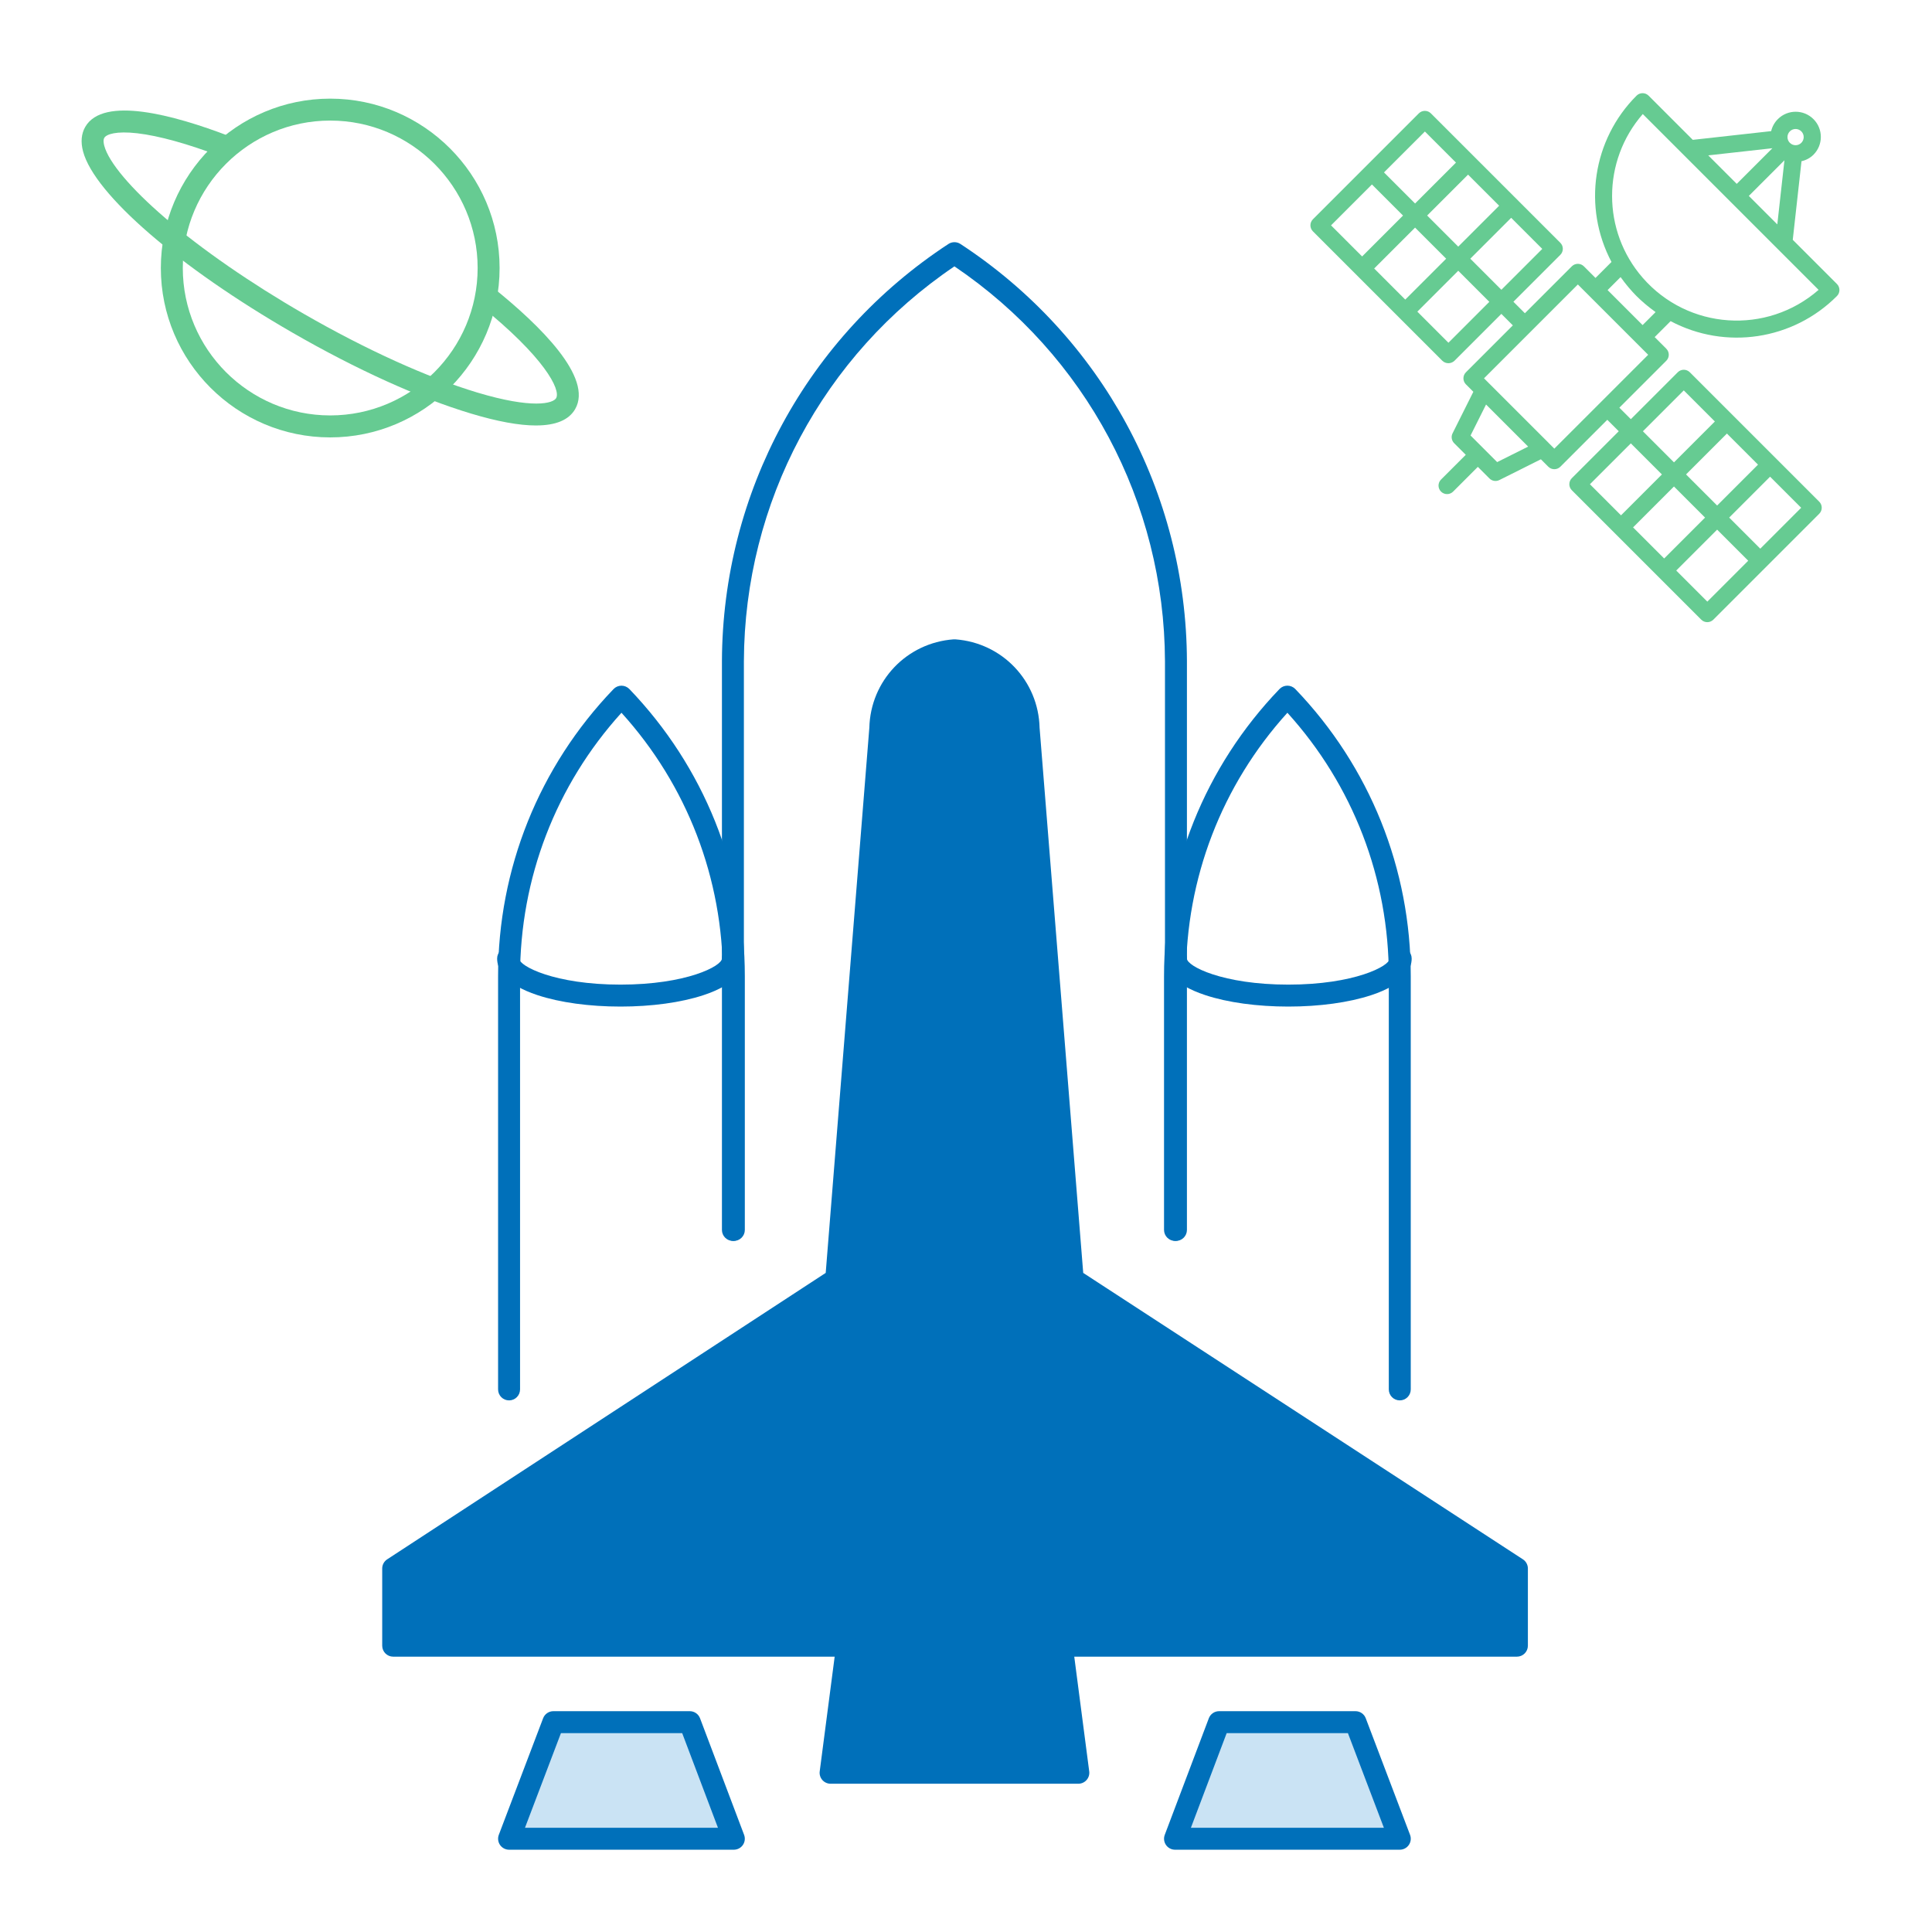 <?xml version="1.0" encoding="UTF-8"?><svg id="a" xmlns="http://www.w3.org/2000/svg" viewBox="60 60 880 880"><g id="b"><path d="M750.9,774.43l-202.33-131.8-20.07-250.86c-.39-18.8-15.02-34.21-33.77-35.58-18.75,1.37-33.39,16.78-33.77,35.58l-20.07,250.86-201.79,131.8v35.15h206.79l-7.54,57.88h112.79l-7.54-57.88h207.32v-35.15Z" style="fill:#0070ba;"/><path d="M551.12,872.47h-112.79c-1.44,0-2.81-.62-3.76-1.7-.95-1.08-1.39-2.52-1.2-3.94l6.81-52.24h-201.09c-2.76,0-5-2.24-5-5v-35.15c0-1.69.85-3.26,2.27-4.19l199.74-130.46,19.87-248.27c.52-21.43,17-38.75,38.41-40.31.24-.02.48-.02.73,0,21.4,1.56,37.89,18.88,38.41,40.31l19.87,248.27,200.27,130.46c1.42.92,2.27,2.5,2.27,4.19v35.15c0,2.76-2.24,5-5,5h-201.62l6.81,52.24c.19,1.43-.25,2.86-1.2,3.94-.95,1.08-2.32,1.7-3.76,1.7ZM444.03,862.47h101.41l-6.81-52.24c-.19-1.43.25-2.86,1.2-3.94.95-1.08,2.32-1.7,3.76-1.7h202.32v-27.44l-200.05-130.32c-1.3-.85-2.13-2.25-2.25-3.79l-20.07-250.86c0-.1-.01-.2-.01-.3-.33-16.19-12.68-29.31-28.78-30.67-16.1,1.35-28.44,14.48-28.77,30.67,0,.1,0,.2-.01.3l-20.07,250.86c-.12,1.54-.95,2.94-2.25,3.79l-199.53,130.32v27.45h201.79c1.44,0,2.81.62,3.76,1.7.95,1.08,1.39,2.52,1.2,3.94l-6.81,52.24Z" style="fill:#0070ba;"/><path d="M595.63,625.22c-2.76,0-5-2.24-5-5v-259.04c-.25-72.4-36.03-139.39-95.9-179.86-59.86,40.47-95.65,107.46-95.9,179.88v259.02c0,2.76-2.24,5-5,5s-5-2.24-5-5v-259.04c.26-76.9,38.83-147.94,103.16-190.05,1.66-1.09,3.81-1.09,5.48,0,64.33,42.1,102.9,113.14,103.16,190.03v259.06c0,2.76-2.24,5-5,5Z" style="fill:#0070ba;"/><path d="M291.87,697.86c-2.76,0-5-2.24-5-5v-188.09c-.05-49.04,18.62-95.53,52.59-130.91.94-.98,2.25-1.54,3.61-1.54h0c1.36,0,2.66.56,3.61,1.54,33.96,35.38,52.64,81.87,52.58,130.92v115.44c0,2.76-2.24,5-5,5s-5-2.24-5-5v-115.45c.05-44.69-16.31-87.13-46.19-120.12-29.88,32.99-46.24,75.43-46.19,120.11v188.1c0,2.76-2.24,5-5,5Z" style="fill:#0070ba;"/><path d="M342.64,518.48c-14.19,0-27.6-1.84-37.76-5.19-15.24-5.02-18.44-11.85-18.44-16.7,0-2.76,2.24-5,5-5s5,2.24,5,5c0,3.45,16.19,11.89,46.19,11.89s46.19-8.44,46.19-11.89c0-2.76,2.24-5,5-5s5,2.24,5,5c0,4.85-3.2,11.68-18.44,16.7-10.16,3.35-23.56,5.19-37.75,5.19Z" style="fill:#0070ba;"/><path d="M697.58,697.86c-2.76,0-5-2.24-5-5v-188.09c.05-44.69-16.31-87.13-46.19-120.12-29.88,32.99-46.24,75.43-46.19,120.11v115.45c0,2.76-2.24,5-5,5s-5-2.24-5-5v-115.45c-.05-49.04,18.62-95.53,52.58-130.91.94-.98,2.25-1.54,3.61-1.54s2.66.56,3.61,1.54c33.96,35.38,52.64,81.87,52.58,130.92v188.09c0,2.76-2.24,5-5,5Z" style="fill:#0070ba;"/><path d="M646.82,518.48c-14.19,0-27.6-1.84-37.76-5.19-15.24-5.02-18.44-11.85-18.44-16.7,0-2.76,2.24-5,5-5s5,2.24,5,5c0,3.45,16.19,11.89,46.19,11.89s46.19-8.44,46.19-11.89c0-2.76,2.24-5,5-5s5,2.24,5,5c0,4.85-3.2,11.68-18.44,16.7-10.16,3.35-23.56,5.19-37.75,5.19Z" style="fill:#0070ba;"/><polygon points="394.26 897.52 291.87 897.52 312.05 844.42 374.18 844.42 394.26 897.52" style="fill:#cae3f4;"/><path d="M394.26,902.52h-102.38c-1.64,0-3.18-.81-4.12-2.16-.93-1.35-1.14-3.08-.56-4.62l20.18-53.1c.74-1.94,2.6-3.22,4.67-3.22h62.13c2.08,0,3.94,1.29,4.68,3.23l20.07,53.1c.58,1.54.37,3.26-.56,4.61-.93,1.35-2.47,2.16-4.11,2.16ZM299.12,892.52h87.9l-16.29-43.1h-55.23l-16.38,43.1Z" style="fill:#0070ba;"/><polygon points="697.59 897.52 595.2 897.52 615.27 844.42 677.41 844.42 697.59 897.52" style="fill:#cae3f4;"/><path d="M697.58,902.52h-102.38c-1.64,0-3.18-.81-4.11-2.16-.93-1.35-1.14-3.07-.56-4.61l20.07-53.1c.74-1.95,2.6-3.23,4.68-3.23h62.13c2.08,0,3.94,1.28,4.67,3.22l20.18,53.1c.58,1.54.38,3.26-.56,4.62-.93,1.35-2.47,2.16-4.12,2.16ZM602.44,892.52h87.9l-16.38-43.1h-55.23l-16.29,43.1Z" style="fill:#0070ba;"/></g><path d="M304.14,253.8c-7.69,0-17.58-1.81-29.65-5.44-23.37-7.02-52.18-20.08-81.15-36.77-51.9-29.9-90.28-63.09-95.5-82.59-1.15-4.3-.81-8.08,1-11.22,8.17-14.11,40.12-5.51,65.48,4.19l-3.57,9.34c-15.18-5.81-28.41-9.47-38.26-10.61-9.54-1.1-14.04.44-14.99,2.09-.55.95-.3,2.49,0,3.62,2.01,7.49,12.12,19.48,27.74,32.88,16.63,14.27,39.04,29.77,63.09,43.63,28.32,16.32,56.39,29.05,79.03,35.86,25.23,7.58,34.54,4.99,35.95,2.57,2.21-3.81-5.35-18.74-35.02-42.55l6.26-7.8c21.63,17.36,45.68,41.05,37.42,55.35-2.87,4.96-8.84,7.44-17.83,7.44Z" style="fill:#66cb92;"/><path d="M210.41,259.23c-42.54,0-77.15-34.61-77.15-77.15s34.61-77.15,77.15-77.15,77.15,34.61,77.15,77.15-34.61,77.15-77.15,77.15ZM210.41,114.92c-37.03,0-67.15,30.13-67.15,67.15s30.12,67.15,67.15,67.15,67.15-30.13,67.15-67.15-30.12-67.15-67.15-67.15Z" style="fill:#66cb92;"/><g id="c"><path d="M658.03,165.39l19.65,19.65,19.65,19.65,19.65,19.65c1.54,1.46,3.95,1.46,5.5,0l21.37-21.37,5.23,5.23-21.37,21.37c-1.52,1.52-1.52,3.98,0,5.5l3.38,3.38-9.47,18.93c-.75,1.5-.45,3.3.73,4.49l5.29,5.29-11.32,11.32c-1.49,1.54-1.45,4,.1,5.49,1.51,1.45,3.89,1.45,5.4,0l11.32-11.32,5.29,5.29c1.18,1.18,2.99,1.48,4.49.73l18.93-9.47,3.38,3.38c1.52,1.52,3.98,1.52,5.5,0l21.37-21.37,5.22,5.22-21.37,21.37c-1.52,1.52-1.52,3.98,0,5.5l19.65,19.65,19.65,19.65,19.65,19.65c1.52,1.52,3.98,1.52,5.5,0l24.12-24.12,24.12-24.12c1.52-1.52,1.52-3.98,0-5.5l-19.65-19.65-19.65-19.65-19.65-19.65c-1.52-1.52-3.98-1.52-5.49,0l-21.37,21.37-5.23-5.23,21.37-21.37c1.52-1.52,1.52-3.98,0-5.5l-5.29-5.29,7.26-7.26c25.02,13.27,55.77,8.63,75.76-11.43,1.52-1.52,1.52-3.98,0-5.5l-20.12-20.12,3.98-35.8c2.04-.44,3.92-1.45,5.41-2.91,4.5-4.46,4.54-11.72.08-16.22-4.46-4.5-11.72-4.54-16.22-.08-1.53,1.51-2.6,3.42-3.09,5.51l-35.7,3.97-20.12-20.12c-1.52-1.52-3.98-1.52-5.5,0-20.01,20.01-24.64,50.72-11.41,75.74l-7.28,7.28-5.29-5.29c-1.52-1.52-3.98-1.52-5.5,0l-21.37,21.37-5.23-5.23,21.37-21.37c1.52-1.52,1.52-3.98,0-5.49l-19.65-19.65-19.65-19.65-19.65-19.65c-1.52-1.52-3.98-1.52-5.5,0l-24.12,24.12-24.12,24.12c-1.52,1.52-1.52,3.98,0,5.5ZM802.82,261.94l7.08,7.08,7.08,7.08-18.63,18.63-14.16-14.16,18.63-18.62ZM822.47,281.59l14.16,14.16-18.63,18.63-14.16-14.16,18.63-18.63ZM837.66,334.03l-14.16-14.16,18.63-18.63,14.16,14.16-18.62,18.63ZM861.78,309.91l-14.16-14.16,18.63-18.63,14.16,14.16-18.62,18.63ZM842.13,290.26l-14.16-14.16,9.31-9.31,9.31-9.31,14.16,14.16-18.63,18.63ZM826.94,237.82l14.16,14.16-9.31,9.31-9.31,9.31-7.08-7.08-7.08-7.08,18.63-18.63ZM741.94,270.48l-12.12-12.12,7.06-14.11,19.17,19.17-14.11,7.06ZM856.56,149.24l16.23-16.23-3.25,29.2-12.98-12.98ZM875.25,119.83c1.44-1.44,3.78-1.44,5.23,0,1.44,1.44,1.44,3.78,0,5.23-1.44,1.44-3.78,1.44-5.23,0-1.44-1.44-1.44-3.78,0-5.23h0ZM867.29,127.52l-16.23,16.23-12.98-12.98,29.2-3.25ZM808.27,111.95l80.08,80.08c-23.62,20.61-59.47,18.17-80.08-5.46-18.65-21.38-18.65-53.25,0-74.63h0ZM798.15,186.21c.15.22.33.41.48.63.78,1.08,1.59,2.14,2.44,3.17.31.37.61.75.93,1.12,1.1,1.28,2.23,2.54,3.43,3.74s2.46,2.34,3.75,3.44c.37.31.74.62,1.11.92,1.04.85,2.1,1.67,3.18,2.45.21.15.41.33.62.48l-5.91,5.91-15.94-15.94,5.91-5.91ZM778.7,189.58l5.29,5.29,21.44,21.44,5.29,5.29-42.75,42.75-2.6-2.6v-.02s-26.81-26.8-26.81-26.8h-.01s-2.6-2.61-2.6-2.61l42.75-42.75ZM704.55,163.67l14.16,14.16-18.63,18.63-14.16-14.16,18.63-18.63ZM719.74,216.11l-14.16-14.16,18.63-18.63,7.08,7.08,7.08,7.08-18.62,18.63ZM743.86,191.99l-7.08-7.08-7.08-7.08,9.31-9.31,9.31-9.31,14.16,14.16-18.63,18.63ZM733.52,163.02l-9.31,9.31-14.16-14.16,18.63-18.63,14.16,14.16-9.31,9.31ZM709.02,119.9l14.16,14.16-18.63,18.63-14.16-14.16,18.63-18.62ZM684.9,144.02l14.16,14.16-18.63,18.63-14.16-14.16,18.63-18.63Z" style="fill:#66cb92;"/></g></svg>
